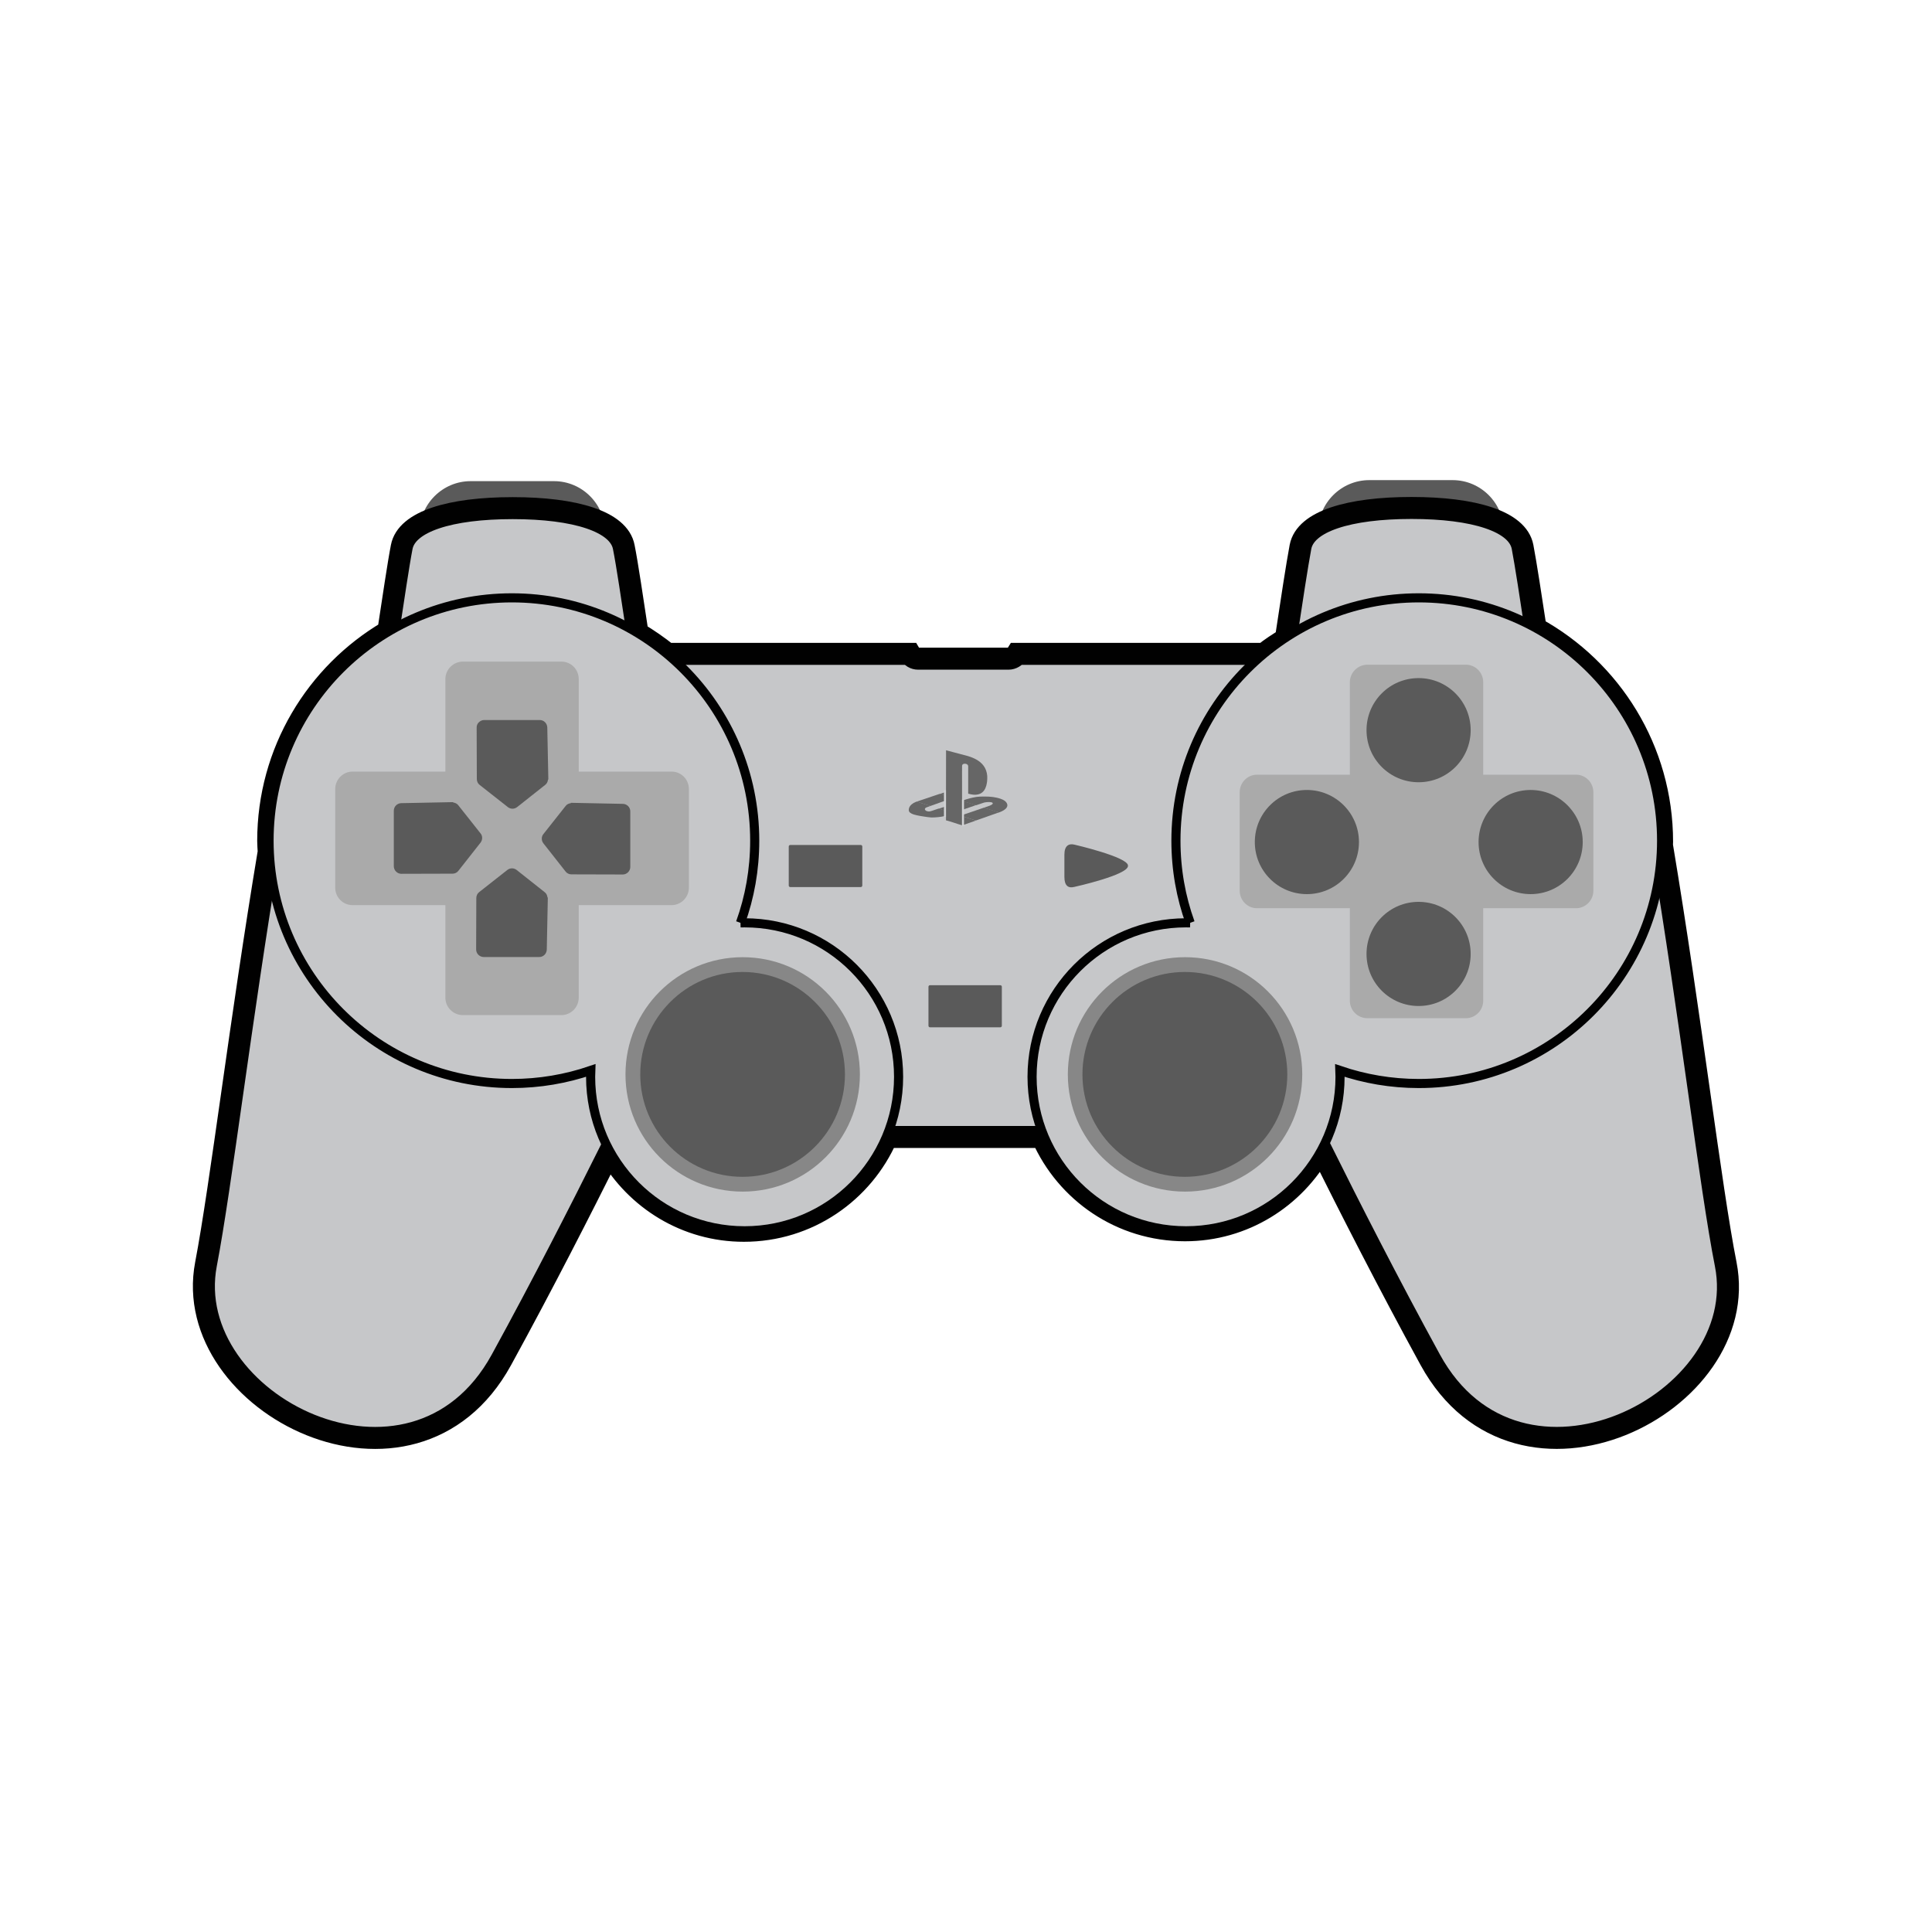 <?xml version="1.0" encoding="UTF-8" standalone="no"?>
<!-- Created with Inkscape (http://www.inkscape.org/) -->

<svg
   xmlns:dc="http://purl.org/dc/elements/1.1/"
   xmlns:cc="http://creativecommons.org/ns#"
   xmlns:rdf="http://www.w3.org/1999/02/22-rdf-syntax-ns#"
   xmlns:svg="http://www.w3.org/2000/svg"
   xmlns="http://www.w3.org/2000/svg"
   xmlns:sodipodi="http://sodipodi.sourceforge.net/DTD/sodipodi-0.dtd"
   xmlns:inkscape="http://www.inkscape.org/namespaces/inkscape"
   width="256"
   height="256"
   viewBox="0 0 67.733 67.733"
   version="1.1"
   id="svg4925"
   inkscape:version="0.92.5 (2060ec1f9f, 2020-04-08)"
   sodipodi:docname="gamepad_playstation.svg">
  <defs
     id="defs4919">
    <clipPath
       id="clipPath16"
       clipPathUnits="userSpaceOnUse">
      <path
         inkscape:connector-curvature="0"
         id="path18"
         d="M 0,428.623 H 265.712 V 0 H 0 Z" />
    </clipPath>
    <clipPath
       id="clipPath16-6"
       clipPathUnits="userSpaceOnUse">
      <path
         inkscape:connector-curvature="0"
         id="path18-4"
         d="M 0,428.623 H 265.712 V 0 H 0 Z" />
    </clipPath>
    <clipPath
       id="clipPath16-4"
       clipPathUnits="userSpaceOnUse">
      <path
         inkscape:connector-curvature="0"
         id="path18-0"
         d="M 0,428.623 H 265.712 V 0 H 0 Z" />
    </clipPath>
  </defs>
  <sodipodi:namedview
     id="base"
     pagecolor="#ffffff"
     bordercolor="#666666"
     borderopacity="1.0"
     inkscape:pageopacity="0.0"
     inkscape:pageshadow="2"
     inkscape:zoom="2.3222159"
     inkscape:cx="-192.65889"
     inkscape:cy="145.56081"
     inkscape:document-units="mm"
     inkscape:current-layer="layer1"
     showgrid="false"
     units="px"
     inkscape:window-width="3840"
     inkscape:window-height="2065"
     inkscape:window-x="0"
     inkscape:window-y="0"
     inkscape:window-maximized="1" />
  <g
     inkscape:label="Layer 1"
     inkscape:groupmode="layer"
     id="layer1"
     transform="translate(0,-229.267)">
    <g
       id="g6486"
       transform="matrix(6.025,0,0,6.025,0.389,-1492.565)">
      <path
         inkscape:connector-curvature="0"
         d="m 7.606,288.872 c 0,-0.164 0.134,-0.297 0.297,-0.297 h 0.485 c 0.164,0 0.297,0.134 0.297,0.297"
         style="fill:#5a5a5a;fill-opacity:1;fill-rule:nonzero;stroke:none;stroke-width:0.021"
         id="path22-3" />
      <path
         inkscape:connector-curvature="0"
         d="m 2.377,288.878 c 0,-0.164 0.134,-0.297 0.297,-0.297 h 0.485 c 0.164,0 0.297,0.134 0.297,0.297"
         style="fill:#5a5a5a;fill-opacity:1;fill-rule:nonzero;stroke:none;stroke-width:0.021"
         id="path26-0" />
      <path
         inkscape:connector-curvature="0"
         id="path30-4"
         d="m 2.919,288.738 c -0.363,0 -0.617,0.077 -0.646,0.226 -0.019,0.097 -0.05,0.308 -0.078,0.491 -0.418,0.246 -0.699,0.7 -0.699,1.22 0,0.021 0.002,0.042 0.003,0.063 -0.163,0.977 -0.278,1.944 -0.365,2.399 -0.155,0.813 1.204,1.497 1.719,0.557 0.244,-0.445 0.465,-0.88 0.628,-1.206 0.157,0.271 0.447,0.455 0.783,0.455 0.373,0 0.692,-0.225 0.832,-0.546 h 0.904 c 0.141,0.32 0.459,0.543 0.831,0.543 0.341,0 0.636,-0.19 0.791,-0.469 0.164,0.329 0.389,0.772 0.636,1.223 0.515,0.94 1.88,0.255 1.719,-0.557 -0.088,-0.444 -0.205,-1.444 -0.371,-2.437 9.23e-5,-0.006 8.063e-4,-0.013 8.063e-4,-0.02 0,-0.536 -0.298,-1.002 -0.736,-1.243 -0.026,-0.172 -0.058,-0.38 -0.076,-0.474 -0.029,-0.149 -0.283,-0.226 -0.646,-0.226 -0.363,0 -0.617,0.077 -0.646,0.226 -0.02,0.106 -0.053,0.323 -0.085,0.535 -0.043,0.028 -0.087,0.055 -0.127,0.088 H 5.853 c -0.01,0.016 -0.029,0.028 -0.049,0.028 H 5.278 c -0.021,0 -0.038,-0.011 -0.048,-0.028 h -1.412 c -0.054,-0.045 -0.113,-0.084 -0.173,-0.121 -0.029,-0.19 -0.06,-0.402 -0.08,-0.501 -0.029,-0.149 -0.284,-0.226 -0.646,-0.226 z"
         style="fill:#c6c7c9;fill-opacity:1;fill-rule:nonzero;stroke:#010101;stroke-width:0.128;stroke-miterlimit:4;stroke-dasharray:none;stroke-opacity:1" />
      <path
         inkscape:connector-curvature="0"
         d="m 4.244,291.151 c 0.054,-0.149 0.083,-0.31 0.083,-0.478 0,-0.78 -0.633,-1.413 -1.413,-1.413 -0.78,0 -1.413,0.633 -1.413,1.413 0,0.78 0.633,1.413 1.413,1.413 0.161,0 0.315,-0.027 0.459,-0.076 -4.82e-4,0.012 -8.6e-4,0.025 -8.6e-4,0.037 0,0.495 0.401,0.896 0.896,0.896 0.495,0 0.896,-0.401 0.896,-0.896 0,-0.495 -0.401,-0.896 -0.896,-0.896 -0.008,0 -0.016,1.3e-4 -0.024,3.6e-4"
         style="fill:#c6c7c9;fill-opacity:1;fill-rule:nonzero;stroke:#010101;stroke-width:0.053;stroke-miterlimit:4;stroke-dasharray:none;stroke-opacity:1"
         id="path70" />
      <path
         inkscape:connector-curvature="0"
         d="m 4.939,292.033 c 0,0.377 -0.305,0.682 -0.682,0.682 -0.377,0 -0.682,-0.305 -0.682,-0.682 0,-0.377 0.305,-0.682 0.682,-0.682 0.377,0 0.682,0.305 0.682,0.682"
         style="fill:#878787;fill-opacity:1;fill-rule:nonzero;stroke:none;stroke-width:0.021"
         id="path78-7" />
      <path
         inkscape:connector-curvature="0"
         d="m 4.852,292.033 c 0,0.329 -0.267,0.596 -0.596,0.596 -0.329,0 -0.595,-0.267 -0.595,-0.596 0,-0.329 0.267,-0.596 0.595,-0.596 0.329,0 0.596,0.267 0.596,0.596"
         style="fill:#5a5a5a;fill-opacity:1;fill-rule:nonzero;stroke:none;stroke-width:0.021"
         id="path82-2" />
      <path
         inkscape:connector-curvature="0"
         d="m 6.861,291.151 c -0.054,-0.149 -0.083,-0.31 -0.083,-0.478 0,-0.78 0.633,-1.413 1.413,-1.413 0.78,0 1.413,0.633 1.413,1.413 0,0.78 -0.633,1.413 -1.413,1.413 -0.161,0 -0.315,-0.027 -0.459,-0.076 4.816e-4,0.012 8.599e-4,0.025 8.599e-4,0.037 0,0.495 -0.401,0.896 -0.896,0.896 -0.495,0 -0.896,-0.401 -0.896,-0.896 0,-0.495 0.401,-0.896 0.896,-0.896 0.008,0 0.016,1.3e-4 0.024,3.6e-4"
         style="fill:#c6c7c9;fill-opacity:1;fill-rule:nonzero;stroke:#010101;stroke-width:0.053;stroke-miterlimit:4;stroke-dasharray:none;stroke-opacity:1"
         id="path70-5" />
      <path
         inkscape:connector-curvature="0"
         d="m 7.892,289.649 c -0.056,0 -0.102,0.046 -0.102,0.102 v 0.538 H 7.25 c -0.056,0 -0.101,0.046 -0.101,0.102 v 0.573 c 0,0.056 0.045,0.102 0.101,0.102 h 0.54 v 0.538 c 0,0.057 0.046,0.102 0.102,0.102 h 0.573 c 0.056,0 0.101,-0.046 0.101,-0.102 v -0.538 h 0.54 c 0.056,0 0.101,-0.046 0.101,-0.102 v -0.573 c 0,-0.056 -0.045,-0.102 -0.101,-0.102 H 8.566 v -0.538 c 0,-0.056 -0.045,-0.102 -0.101,-0.102 z"
         style="fill:#aaaaaa;fill-opacity:1;fill-rule:nonzero;stroke:none;stroke-width:0.021"
         id="path86-4" />
      <path
         inkscape:connector-curvature="0"
         d="m 4.534,290.698 h 0.41 c 0.005,0 0.009,0.004 0.009,0.009 v 0.227 c 0,0.005 -0.004,0.009 -0.009,0.009 H 4.534 c -0.005,0 -0.009,-0.004 -0.009,-0.009 v -0.227 c 0,-0.005 0.004,-0.009 0.009,-0.009"
         style="fill:#5a5a5a;fill-opacity:1;fill-rule:nonzero;stroke:none;stroke-width:0.021"
         id="path90-2" />
      <path
         inkscape:connector-curvature="0"
         d="m 5.347,291.514 h 0.409 c 0.005,0 0.009,0.004 0.009,0.009 v 0.227 c 0,0.005 -0.004,0.009 -0.009,0.009 H 5.347 c -0.005,0 -0.009,-0.004 -0.009,-0.009 v -0.227 c 0,-0.005 0.004,-0.009 0.009,-0.009"
         style="fill:#5a5a5a;fill-opacity:1;fill-rule:nonzero;stroke:none;stroke-width:0.021"
         id="path94-2" />
      <path
         inkscape:connector-curvature="0"
         d="m 6.499,290.82 c 0,0.053 -0.312,0.122 -0.312,0.122 -0.035,0.009 -0.058,-0.006 -0.058,-0.058 v -0.13 c 0,-0.051 0.025,-0.066 0.058,-0.058 0,0 0.312,0.072 0.312,0.122"
         style="fill:#5a5a5a;fill-opacity:1;fill-rule:nonzero;stroke:none;stroke-width:0.021"
         id="path102-0" />
      <path
         inkscape:connector-curvature="0"
         d="m 8.493,290.03 c 0,0.167 -0.135,0.303 -0.303,0.303 -0.167,0 -0.303,-0.135 -0.303,-0.303 0,-0.167 0.135,-0.303 0.303,-0.303 0.167,0 0.303,0.135 0.303,0.303"
         style="fill:#5a5a5a;fill-opacity:1;fill-rule:nonzero;stroke:none;stroke-width:0.021"
         id="path106-9" />
      <path
         inkscape:connector-curvature="0"
         d="m 8.493,291.332 c 0,0.167 -0.135,0.303 -0.303,0.303 -0.167,0 -0.303,-0.135 -0.303,-0.303 0,-0.167 0.135,-0.303 0.303,-0.303 0.167,0 0.303,0.135 0.303,0.303"
         style="fill:#5a5a5a;fill-opacity:1;fill-rule:nonzero;stroke:none;stroke-width:0.021"
         id="path110-5" />
      <path
         inkscape:connector-curvature="0"
         d="m 8.539,290.681 c 0,-0.167 0.135,-0.303 0.303,-0.303 0.167,0 0.303,0.136 0.303,0.303 0,0.167 -0.135,0.303 -0.303,0.303 -0.167,0 -0.303,-0.135 -0.303,-0.303"
         style="fill:#5a5a5a;fill-opacity:1;fill-rule:nonzero;stroke:none;stroke-width:0.021"
         id="path114-0" />
      <path
         inkscape:connector-curvature="0"
         d="m 7.237,290.681 c 0,-0.167 0.135,-0.303 0.303,-0.303 0.167,0 0.303,0.136 0.303,0.303 0,0.167 -0.135,0.303 -0.303,0.303 -0.167,0 -0.303,-0.135 -0.303,-0.303"
         style="fill:#5a5a5a;fill-opacity:1;fill-rule:nonzero;stroke:none;stroke-width:0.021"
         id="path118-7" />
      <path
         inkscape:connector-curvature="0"
         d="m 2.629,289.631 c -0.056,0 -0.102,0.046 -0.102,0.102 v 0.538 H 1.987 c -0.056,0 -0.101,0.046 -0.101,0.102 v 0.573 c 0,0.057 0.045,0.102 0.101,0.102 h 0.54 v 0.538 c 0,0.057 0.046,0.102 0.102,0.102 h 0.573 c 0.056,0 0.101,-0.046 0.101,-0.102 v -0.538 h 0.54 c 0.056,0 0.101,-0.046 0.101,-0.102 v -0.573 c 0,-0.057 -0.045,-0.102 -0.101,-0.102 H 3.303 v -0.538 c 0,-0.057 -0.045,-0.102 -0.101,-0.102 z"
         style="fill:#aaaaaa;fill-opacity:1;fill-rule:nonzero;stroke:none;stroke-width:0.021"
         id="path122-8" />
      <path
         inkscape:connector-curvature="0"
         d="m 7.513,292.033 c 0,0.377 -0.305,0.682 -0.682,0.682 -0.377,0 -0.682,-0.305 -0.682,-0.682 0,-0.377 0.305,-0.682 0.682,-0.682 0.377,0 0.682,0.305 0.682,0.682"
         style="fill:#878787;fill-opacity:1;fill-rule:nonzero;stroke:none;stroke-width:0.021"
         id="path126-0" />
      <path
         inkscape:connector-curvature="0"
         d="m 7.426,292.033 c 0,0.329 -0.267,0.596 -0.596,0.596 -0.329,0 -0.596,-0.267 -0.596,-0.596 0,-0.329 0.267,-0.596 0.596,-0.596 0.329,0 0.596,0.267 0.596,0.596"
         style="fill:#5a5a5a;fill-opacity:1;fill-rule:nonzero;stroke:none;stroke-width:0.021"
         id="path130-6" />
      <path
         inkscape:connector-curvature="0"
         d="m 3.257,290.455 c -0.012,8.1e-4 -0.024,0.007 -0.031,0.017 l -0.129,0.163 c -0.012,0.015 -0.012,0.037 0,0.053 l 0.129,0.164 c 0.008,0.011 0.021,0.017 0.034,0.017 l 0.299,8.1e-4 c 0.012,1.1e-4 0.023,-0.005 0.031,-0.013 0.008,-0.008 0.013,-0.019 0.013,-0.031 v -0.323 c 2.069e-4,-0.024 -0.019,-0.043 -0.042,-0.044 l -0.299,-0.006 c -0.002,-6e-5 -0.003,-6e-5 -0.005,0"
         style="fill:#5a5a5a;fill-opacity:1;fill-rule:nonzero;stroke:none;stroke-width:0.021"
         id="path150-6" />
      <path
         inkscape:connector-curvature="0"
         d="m 2.572,290.451 c 0.012,8.1e-4 0.024,0.007 0.031,0.017 l 0.129,0.163 c 0.012,0.015 0.012,0.037 0,0.053 l -0.129,0.164 c -0.008,0.011 -0.021,0.017 -0.034,0.017 l -0.298,8.1e-4 c -0.012,9e-5 -0.023,-0.005 -0.031,-0.013 -0.008,-0.008 -0.013,-0.019 -0.013,-0.031 v -0.323 c -2.069e-4,-0.024 0.019,-0.043 0.042,-0.044 l 0.299,-0.006 c 0.002,-7e-5 0.003,-7e-5 0.005,0"
         style="fill:#5a5a5a;fill-opacity:1;fill-rule:nonzero;stroke:none;stroke-width:0.021"
         id="path154-9" />
      <path
         inkscape:connector-curvature="0"
         d="m 3.121,291.003 c -0.001,-0.012 -0.007,-0.024 -0.017,-0.031 l -0.163,-0.129 c -0.016,-0.012 -0.037,-0.012 -0.053,0 l -0.164,0.129 c -0.011,0.008 -0.017,0.021 -0.017,0.035 l -0.001,0.299 c -4.07e-5,0.012 0.005,0.023 0.013,0.031 0.008,0.008 0.019,0.013 0.031,0.013 h 0.323 c 0.024,1.9e-4 0.043,-0.019 0.044,-0.043 l 0.006,-0.298 c 4.16e-5,-0.002 4.16e-5,-0.003 0,-0.005"
         style="fill:#5a5a5a;fill-opacity:1;fill-rule:nonzero;stroke:none;stroke-width:0.021"
         id="path158-5" />
      <path
         inkscape:connector-curvature="0"
         d="m 3.124,290.318 c -0.001,0.012 -0.007,0.024 -0.017,0.031 l -0.163,0.129 c -0.016,0.012 -0.037,0.012 -0.053,0 l -0.164,-0.129 c -0.011,-0.008 -0.017,-0.021 -0.017,-0.035 l -0.001,-0.299 c -8.22e-5,-0.012 0.004,-0.023 0.013,-0.031 0.008,-0.008 0.019,-0.013 0.031,-0.013 h 0.323 c 0.024,-1.6e-4 0.043,0.019 0.044,0.043 l 0.006,0.298 c 8.3e-5,0.002 8.3e-5,0.003 0,0.005"
         style="fill:#5a5a5a;fill-opacity:1;fill-rule:nonzero;stroke:none;stroke-width:0.021"
         id="path162-7" />
      <g
         transform="matrix(0,-0.021,-0.021,0,5.714,290.419)"
         id="g164-4">
        <path
           id="path166-6"
           style="fill:#666666;fill-opacity:1;fill-rule:evenodd;stroke:none"
           d="m 0,0 c -0.068,-0.422 -0.107,-0.654 -0.179,-0.977 -0.08,-0.369 -0.177,-0.736 -0.301,-1.093 -0.152,-0.436 -0.337,-0.852 -0.624,-1.217 -0.229,-0.291 -0.503,-0.516 -0.87,-0.625 -0.327,-0.1 -0.629,-0.041 -0.911,0.131 -0.326,0.197 -0.557,0.488 -0.763,0.801 -0.25,0.386 -0.429,0.806 -0.587,1.234 -0.011,0.037 -0.015,0.078 -0.026,0.117 -0.012,0.031 -0.003,0.063 0.008,0.096 0.113,0.377 0.23,0.75 0.348,1.129 0.187,0.599 0.375,1.199 0.557,1.797 0.107,0.347 0.218,0.693 0.324,1.039 0.009,0.031 0.014,0.072 0.056,0.084 0.033,-0.016 0.038,-0.047 0.047,-0.077 0.132,-0.382 0.268,-0.765 0.393,-1.148 0.09,-0.27 0.191,-0.537 0.334,-0.787 0.062,-0.117 0.139,-0.231 0.236,-0.324 0.027,-0.026 0.055,-0.049 0.088,-0.069 0.099,-0.054 0.197,-0.039 0.273,0.051 0.076,0.092 0.115,0.201 0.143,0.313 0.043,0.187 0.06,0.38 0.066,0.572 0.012,0.449 -0.042,0.889 -0.119,1.326 -0.027,0.148 -0.086,0.291 -0.135,0.432 -0.209,0.597 -0.401,1.201 -0.604,1.802 -0.015,0.043 -0.038,0.086 -0.038,0.135 0.051,0.215 0.124,0.424 0.19,0.635 0.203,0.66 0.409,1.322 0.613,1.982 0.128,0.412 0.257,0.871 0.382,1.284 0.01,0.025 0.02,-0.016 0.04,0 0.006,0 0.011,0.003 0.015,0 0.01,-0.006 0.009,0.007 0.012,0 C -0.895,8.238 -0.757,7.818 -0.63,7.408 -0.449,6.807 -0.285,6.201 -0.153,5.586 -0.077,5.236 -0.077,5.254 0.04,4.535 0.157,3.818 0.198,1.258 0,0"
           inkscape:connector-curvature="0" />
      </g>
      <g
         transform="matrix(0,-0.021,-0.021,0,5.354,290.538)"
         id="g168-9">
        <path
           id="path170-2"
           style="fill:#666666;fill-opacity:1;fill-rule:evenodd;stroke:none"
           d="M 0,0 C 0.034,0.686 0.183,1.504 0.295,2.252 0.381,2.818 0.473,3.387 0.598,3.947 0.709,4.453 0.838,4.955 1.065,5.424 1.14,5.58 1.231,5.727 1.342,5.865 1.573,6.148 1.869,6.254 2.232,6.215 2.827,6.156 3.277,5.844 3.65,5.402 3.93,5.068 4.138,4.693 4.301,4.289 4.335,4.201 4.384,4.115 4.394,4.016 4.394,3.922 4.354,3.838 4.327,3.752 4.12,3.104 3.918,2.461 3.712,1.814 3.555,1.324 3.402,0.836 3.245,0.348 3.234,0.314 3.223,0.207 3.194,0.184 c 0,0 -0.041,0.119 -0.051,0.15 C 3.062,0.561 2.98,0.789 2.897,1.018 2.842,1.176 2.793,1.342 2.701,1.488 2.667,1.545 2.626,1.6 2.572,1.646 2.38,1.82 2.149,1.781 1.972,1.578 1.786,1.363 1.703,1.102 1.675,0.82 1.637,0.467 1.724,0.137 1.841,-0.193 1.949,-0.5 2.049,-0.809 2.152,-1.119 2.249,-1.414 2.35,-1.709 2.45,-2.002 2.461,-2.033 2.478,-2.066 2.474,-2.104 2.399,-2.342 2.323,-2.578 2.249,-2.818 2.118,-3.221 1.989,-3.695 1.86,-4.102 c -0.009,-0.033 -0.014,0.022 -0.046,0 -0.413,-0.003 -0.829,-0.009 -1.245,0 -0.003,-0.002 -0.007,-0.005 -0.005,0 -0.045,-0.011 -0.055,-0.002 -0.097,0 -0.09,0.344 -0.203,0.985 -0.264,1.317 0,0 -0.241,1.617 -0.203,2.785"
           inkscape:connector-curvature="0" />
      </g>
      <g
         transform="matrix(0,-0.021,-0.021,0,5.662,290.481)"
         id="g172-2">
        <path
           id="path174-4"
           style="fill:#666666;fill-opacity:1;fill-rule:evenodd;stroke:none"
           d="M 0,0 C -0.068,-0.145 -0.101,-0.303 -0.148,-0.453 -0.352,-1.102 -0.549,-1.75 -0.751,-2.398 -0.849,-2.717 -0.949,-3.033 -1.05,-3.35 c -0.08,-0.263 -0.16,-0.527 -0.24,-0.791 -0.041,0.112 -0.083,0.223 -0.125,0.332 -0.11,0.321 -0.225,0.643 -0.336,0.961 -0.183,0.522 -0.365,1.041 -0.547,1.561 -0.169,0.475 -0.338,0.945 -0.503,1.416 -0.192,0.545 -0.384,1.088 -0.575,1.631 -0.061,0.168 -0.129,0.334 -0.175,0.508 -0.011,0.05 0.014,0.097 0.026,0.144 0.135,0.422 0.269,0.842 0.401,1.264 0.257,0.795 0.506,1.662 0.758,2.455 0.01,0.033 0.016,-0.018 0.051,0 h 0.22 c 0.031,-0.012 0.032,0.025 0.043,0 0.16,-0.486 0.332,-1.022 0.493,-1.504 0.254,-0.74 0.506,-1.475 0.758,-2.211 C -0.629,1.906 -0.454,1.4 -0.28,0.891 -0.189,0.625 -0.099,0.355 -0.005,0.092 0.004,0.061 0.032,0.029 0,0"
           inkscape:connector-curvature="0" />
      </g>
      <g
         transform="matrix(0,-0.021,-0.021,0,5.348,290.471)"
         id="g176-7">
        <path
           id="path178-7"
           style="fill:#666666;fill-opacity:1;fill-rule:evenodd;stroke:none"
           d="M 0,0 C 0.164,0.52 0.33,1.039 0.5,1.561 0.73,2.293 0.965,3.029 1.197,3.76 1.448,3.016 1.7,2.271 1.949,1.525 2.342,0.363 2.734,-0.799 3.125,-1.959 3.2,-2.184 3.277,-2.408 3.35,-2.635 3.36,-2.664 3.35,-2.697 3.341,-2.729 3.177,-3.252 3.014,-3.834 2.857,-4.357 c -0.017,-0.059 -0.044,-0.002 -0.104,0 -0.398,0 -0.792,-0.002 -1.187,0 -0.032,0.005 -0.043,-0.026 -0.051,0 C 1.351,-3.895 1.183,-3.381 1.019,-2.916 0.822,-2.367 0.624,-1.818 0.428,-1.275 0.286,-0.877 0.146,-0.488 0.006,-0.096 -0.005,-0.066 -0.023,-0.035 0,0"
           inkscape:connector-curvature="0" />
      </g>
      <g
         transform="matrix(0,-0.021,-0.021,0,5.533,290.53)"
         id="g180-5">
        <path
           id="path182-4"
           style="fill:#666666;fill-opacity:1;fill-rule:evenodd;stroke:none"
           d="m 0,0 c -0.411,-1.291 -0.823,-2.57 -1.235,-3.863 -0.079,0.185 -0.136,0.384 -0.208,0.58 -0.144,0.404 -0.285,0.812 -0.426,1.22 -0.189,0.538 -0.375,1.075 -0.56,1.612 -0.046,0.127 -0.092,0.324 -0.137,0.451 h 0.028 c 0.017,0.016 0.038,0 0.063,0 h 2.459 z"
           inkscape:connector-curvature="0" />
      </g>
      <g
         transform="matrix(0,-0.021,-0.021,0,5.44,290.439)"
         id="g184-8">
        <path
           id="path186-1"
           style="fill:#666666;fill-opacity:1;fill-rule:evenodd;stroke:none"
           d="M 0,0 C 0.401,-0.002 0.798,0 1.201,0 1.239,-0.002 1.261,-0.047 1.276,0 1.392,0.391 1.514,0.824 1.637,1.217 1.691,1.385 1.74,1.555 1.792,1.723 1.896,1.428 1.999,1.131 2.1,0.832 2.198,0.553 2.292,0.281 2.39,0 2.396,-0.006 2.392,-0.002 2.384,0 2.369,-0.002 2.352,0 2.338,0 1.576,-0.002 0.818,0 0.057,0 0.037,0 0.019,-0.002 0,0 -0.004,0.004 -0.004,-0.002 0,0"
           inkscape:connector-curvature="0" />
      </g>
      <g
         transform="matrix(0,-0.021,-0.021,0,5.615,290.466)"
         id="g188-2">
        <path
           id="path190-8"
           style="fill:#666666;fill-opacity:1;fill-rule:evenodd;stroke:none"
           d="m 0,0 c -0.08,0.221 -0.157,0.439 -0.233,0.658 -0.372,1.088 -0.742,2.156 -1.117,3.24 h 0.059 2.45 0.049 C 1.055,3.406 0.902,2.928 0.751,2.436 0.619,2.014 0.488,1.592 0.358,1.174 0.236,0.781 0.117,0.391 0,0"
           inkscape:connector-curvature="0" />
      </g>
      <g
         transform="matrix(0,-0.021,-0.021,0,5.398,290.487)"
         id="g192-9">
        <path
           id="path194-3"
           style="fill:#666666;fill-opacity:1;fill-rule:evenodd;stroke:none"
           d="M 0,0 C 0.084,-0.244 0.17,-0.486 0.251,-0.732 0.398,-1.162 0.537,-1.572 0.68,-2 c -0.25,-0.002 -0.502,0 -0.75,0 -0.194,-0.002 -0.383,-0.002 -0.573,0 0.124,0.393 0.248,0.766 0.373,1.158 0.089,0.28 0.178,0.565 0.27,0.842"
           inkscape:connector-curvature="0" />
      </g>
      <g
         transform="matrix(0,-0.021,-0.021,0,5.44,290.5)"
         id="g196-6">
        <path
           id="path198-8"
           style="fill:#666666;fill-opacity:1;fill-rule:evenodd;stroke:none"
           d="M 0,0 C 0.443,0.004 0.887,0.004 1.328,0 1.795,0.006 2.264,-0.002 2.729,0 2.799,0 2.87,0.006 2.938,0 3.695,-0.004 4.449,0 5.205,0 5.248,-0.002 5.291,0.02 5.329,0 5.36,-0.004 5.392,0 5.421,0 9.187,-0.002 12.955,-0.018 16.72,-0.018 h 0.071 c 0.02,-0.003 0.028,-0.015 0.018,-0.035 -0.051,-0.189 -0.104,-0.375 -0.155,-0.562 -0.142,-0.531 -0.283,-1.063 -0.422,-1.594 -0.13,-0.484 -0.255,-0.975 -0.384,-1.459 -0.151,-0.572 -0.304,-1.143 -0.452,-1.713 -0.121,-0.463 -0.253,-0.922 -0.411,-1.369 -0.277,-0.781 -0.622,-1.531 -1.089,-2.217 -0.25,-0.369 -0.529,-0.713 -0.853,-1.017 -0.336,-0.323 -0.708,-0.594 -1.123,-0.819 -0.452,-0.244 -0.934,-0.406 -1.438,-0.513 -0.202,-0.043 -0.41,-0.065 -0.615,-0.09 -0.03,-0.012 -0.061,0.002 -0.091,-0.012 -0.036,0 -0.071,-0.002 -0.106,-0.004 -0.045,-0.012 -0.09,0.004 -0.135,-0.01 H 8.898 c -0.058,0.014 -0.117,-0.002 -0.175,0.01 -0.04,0.002 -0.082,0.004 -0.122,0.004 -0.038,0.016 -0.081,-0.002 -0.119,0.012 -0.029,0.002 -0.064,0.002 -0.093,0.004 -0.027,0.011 -0.061,-0.002 -0.089,0.007 -0.024,0.002 -0.044,0.004 -0.066,0.004 -0.025,0.014 -0.049,0 -0.078,0.012 -0.016,0 -0.034,0.002 -0.053,0.002 -0.021,0.016 -0.049,0 -0.073,0.014 -0.343,0.049 -0.684,0.105 -1.02,0.197 -0.449,0.127 -0.879,0.303 -1.266,0.568 -0.438,0.301 -0.773,0.69 -0.99,1.176 -0.139,0.322 -0.212,0.664 -0.247,1.014 -0.011,0.031 0.003,0.062 -0.009,0.092 -0.002,0.05 -0.004,0.097 -0.005,0.148 -0.009,0.094 -0.009,0.189 0,0.283 10e-4,0.049 0.003,0.1 0.005,0.151 0.012,0.039 -0.004,0.08 0.009,0.119 0.001,0.019 0.003,0.045 0.003,0.064 0.014,0.024 0,0.051 0.011,0.076 0.01,0.182 0.041,0.368 0.078,0.547 0.044,0.213 0.084,0.43 0.155,0.637 0.009,0.035 0.017,0.072 0.027,0.109 0.004,0.02 0.016,0.03 0.033,0.03 h 0.065 7.462 c 0.03,0 0.06,-0.008 0.089,0.004 0.243,0.023 0.406,0.164 0.52,0.367 0.072,0.133 0.117,0.281 0.129,0.435 0.007,0.075 0.007,0.149 0,0.223 -0.023,0.246 -0.098,0.463 -0.321,0.602 -0.057,0.037 -0.117,0.058 -0.183,0.058 -0.073,0.014 -0.145,0.004 -0.22,0.006 -0.212,0.004 -0.432,-0.006 -0.648,0.004 -0.27,0 -0.543,0.004 -0.812,0.006 L 2.85,-4.453 c -0.008,-0.004 -0.017,0 -0.026,0 -0.027,-0.004 -0.059,0 -0.086,0 H 0.36 0.269 c -0.478,-0.004 -0.959,-0.004 -1.435,0 -0.079,-0.004 -0.156,-0.004 -0.234,0 -0.603,-0.004 -1.2,0 -1.8,0 h -0.658 -0.08 -0.029 c 0.101,0.297 0.2,0.697 0.298,0.998 0.108,0.328 0.214,0.654 0.32,0.982 0.124,0.393 0.252,0.784 0.381,1.172 0.123,0.381 0.245,0.922 0.368,1.301 h 0.114 z"
           inkscape:connector-curvature="0" />
      </g>
      <g
         transform="matrix(0,-0.021,-0.021,0,5.539,290.589)"
         id="g242-7">
        <path
           id="path244-2"
           style="fill:none;stroke:#d1d2d4;stroke-width:0.552;stroke-linecap:butt;stroke-linejoin:miter;stroke-miterlimit:10;stroke-dasharray:none;stroke-opacity:1"
           d="M 0,0 H 7.379"
           inkscape:connector-curvature="0" />
      </g>
      <g
         transform="matrix(0,-0.021,-0.021,0,5.434,290.534)"
         id="g246-4">
        <path
           id="path248-0"
           style="fill:none;stroke:#d1d2d4;stroke-width:0.552;stroke-linecap:butt;stroke-linejoin:miter;stroke-miterlimit:10;stroke-dasharray:none;stroke-opacity:1"
           d="M 0,0 H 7.38"
           inkscape:connector-curvature="0" />
      </g>
    </g>
  </g>
</svg>
